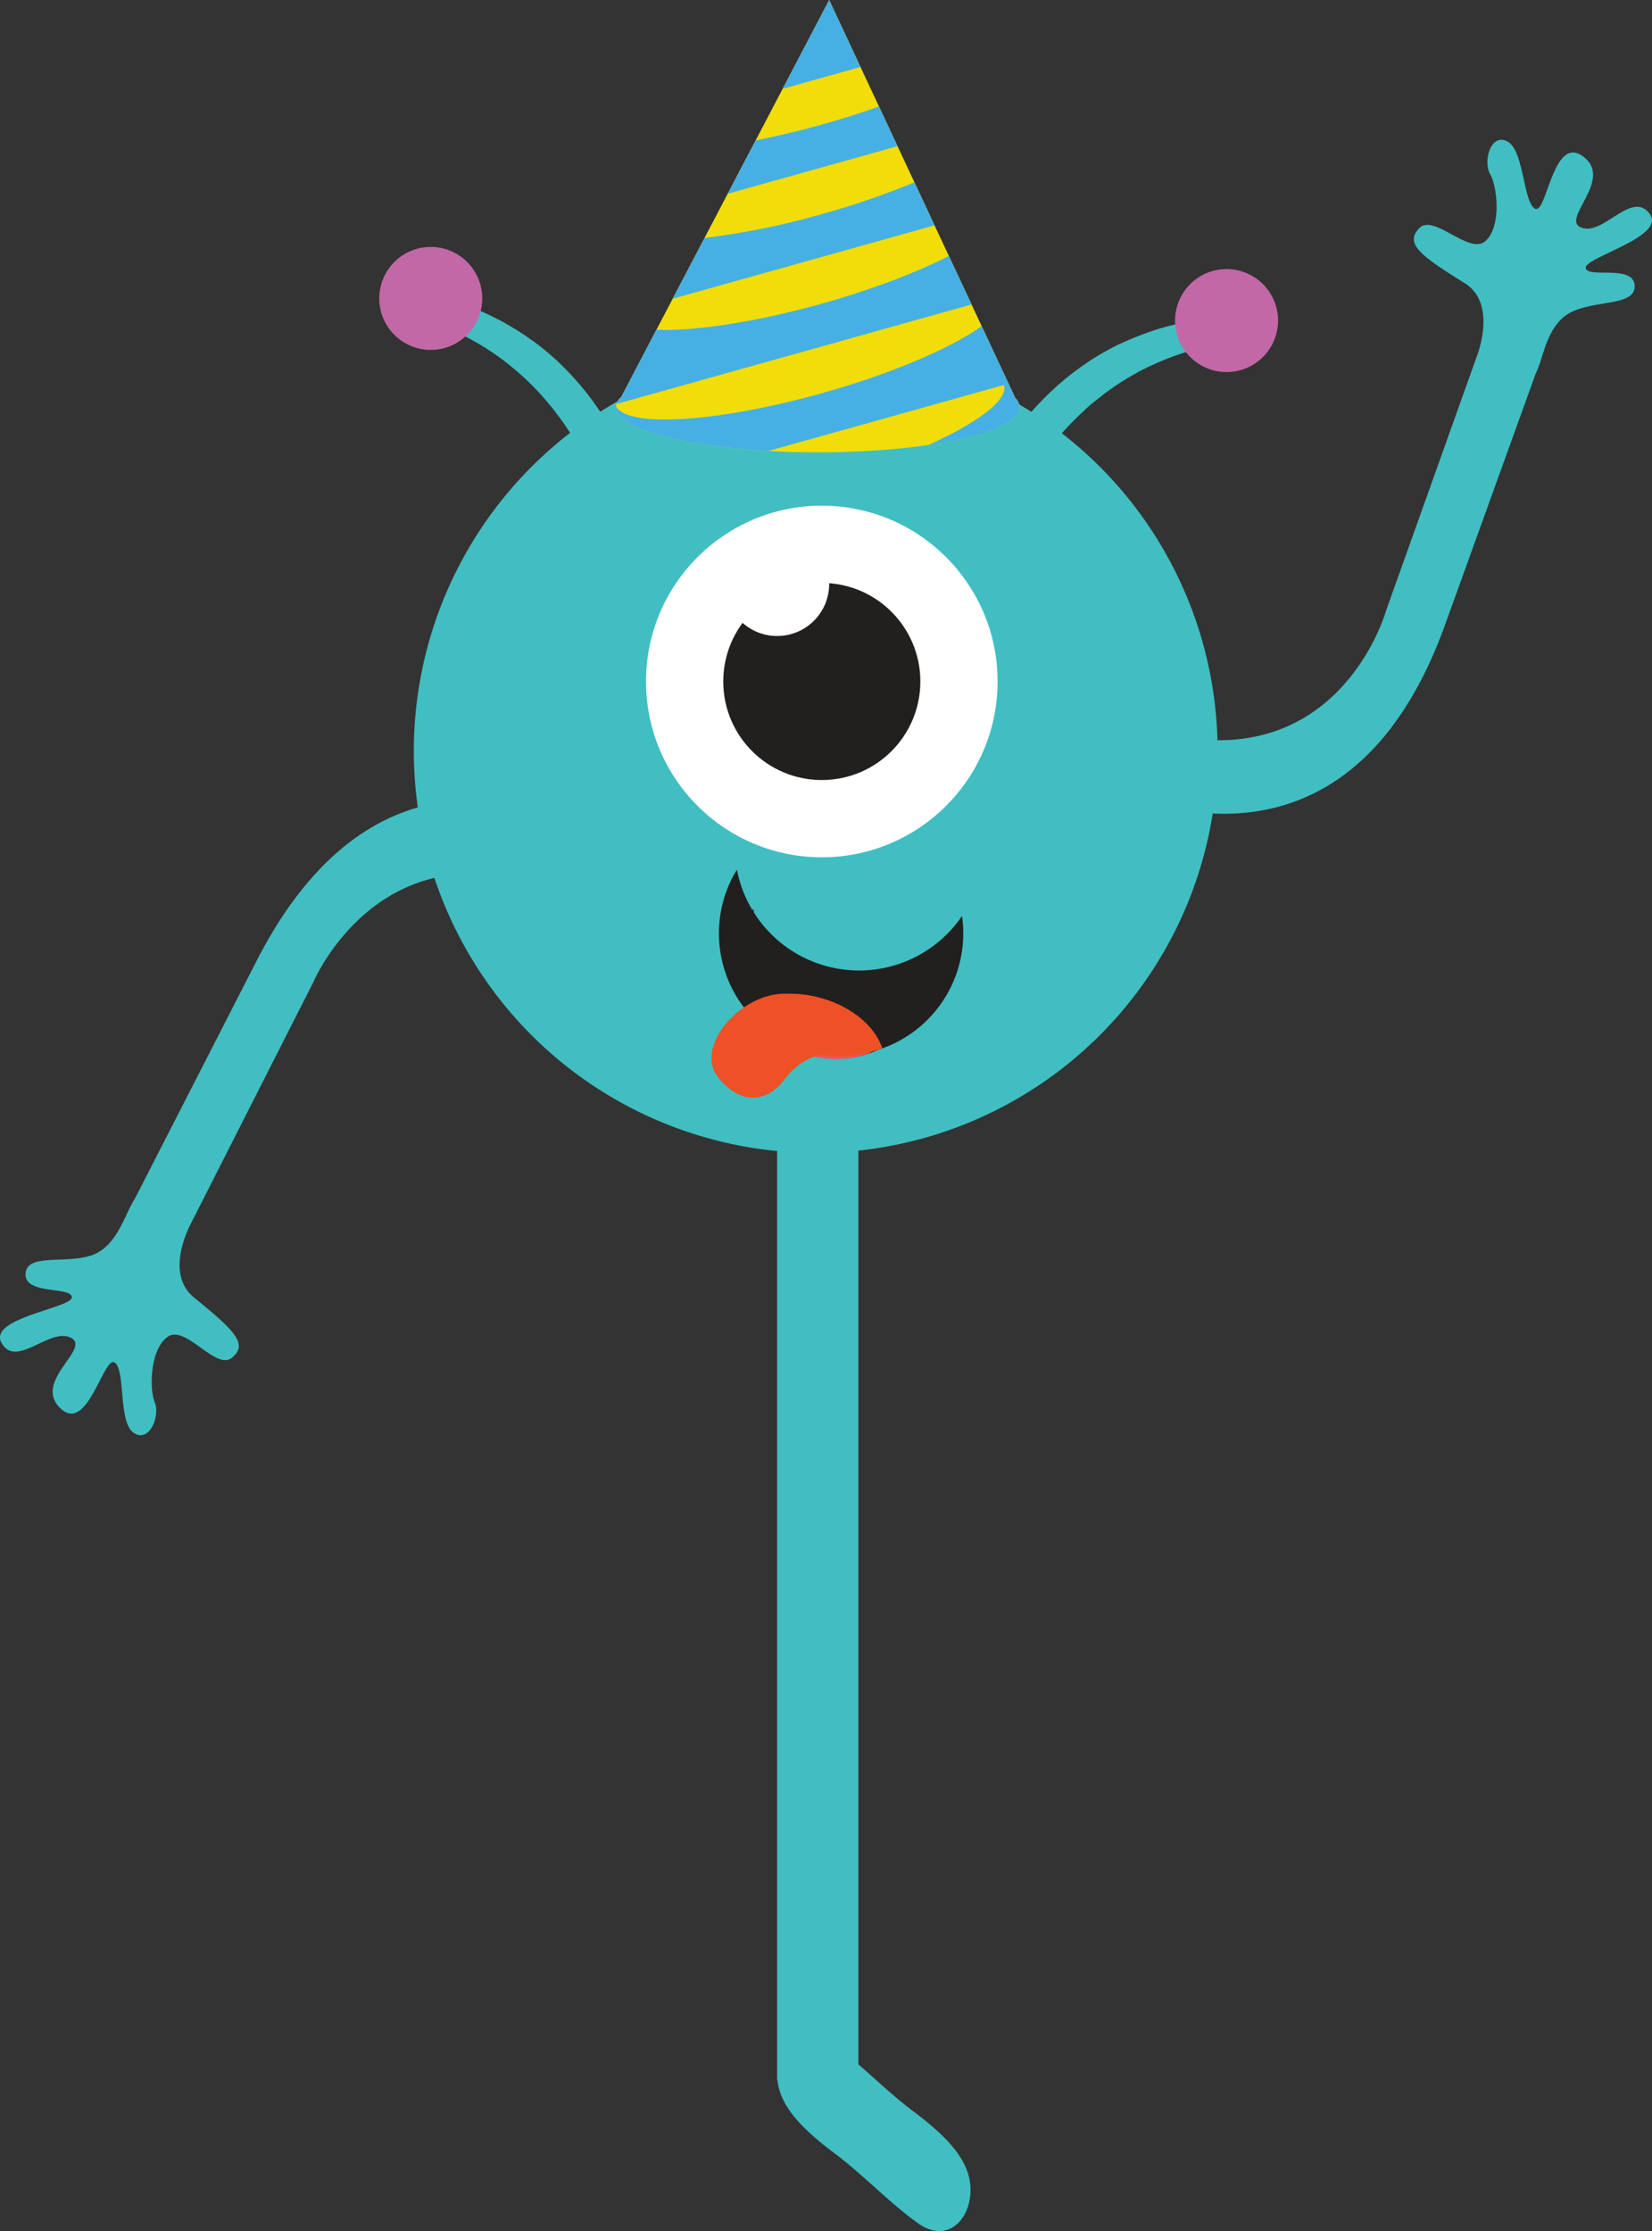 <svg id="Layer_1" data-name="Layer 1" xmlns="http://www.w3.org/2000/svg" viewBox="0 0 769.99 1039.85"><rect x="0" y="0" width="769.99" height="1039.85" fill="#333333" stroke="none"/><defs><style>.cls-1{fill:#41bec1;}.cls-2{fill:#fff;}.cls-3{fill:#221f1f;}.cls-4{fill:#f1dd0a;}.cls-5{fill:#46b0e4;}.cls-6{fill:#ef545a;}.cls-7{fill:#c268a6;}.cls-8{fill:#ee5125;}</style></defs><circle class="cls-1" cx="380.2" cy="350.01" r="187.32"/><circle class="cls-2" cx="383.04" cy="317.62" r="81.94"/><circle class="cls-3" cx="383.04" cy="317.62" r="45.93"/><circle class="cls-2" cx="362.22" cy="272.16" r="24.26"/><path class="cls-1" d="M415.08,1067c-12.62-11-25.23-20.47-37.85-20.47V531.79c12.62,0,25.23,9.47,37.85,20.46Z" transform="translate(-15.01 -77.09)"/><path class="cls-1" d="M377.23,1044c0,13.78,11.31,24.84,25.26,35.56,13.21,9.53,26.42,23.63,39.63,33.16,13.95,10.72,25.27-.84,25.26-15,0-13.78-11.3-24.84-25.26-35.56-13.21-9.53-26.42-23.62-39.63-33.15-13.95-10.72-25.26.84-25.26,15Z" transform="translate(-15.01 -77.09)"/><path class="cls-4" d="M488.24,262.6,401.49,77.09l-96.93,185a6.82,6.82,0,0,0-2.52,4.82c0,11.58,42.13,21,94.11,21s94.12-9.4,94.12-21A6.36,6.36,0,0,0,488.24,262.6Z" transform="translate(-15.01 -77.09)"/><path class="cls-5" d="M441.23,162.07A374.33,374.33,0,0,1,398,176.9,354.3,354.3,0,0,1,343.39,188l-14.83,28.31,122.05-34.19Z" transform="translate(-15.01 -77.09)"/><path class="cls-5" d="M467.87,219l-10.57-22.6c-15.17,7.74-35.9,15.67-59.26,22.22-31,8.67-59.25,12.86-77.07,12.16l-16.41,31.32a8.13,8.13,0,0,0-2.24,3.28Z" transform="translate(-15.01 -77.09)"/><path class="cls-5" d="M424.7,126.72c-8.34,3-17.29,5.82-26.66,8.45-10.71,3-21.09,5.45-30.83,7.37l-13,24.86,79.17-22.18Z" transform="translate(-15.01 -77.09)"/><polygon class="cls-5" points="401.09 31.23 386.48 0 364.79 41.4 401.09 31.23"/><path class="cls-5" d="M488.24,262.6l-15.66-33.5c-14.33,10.24-41.87,22.12-74.54,31.27-48.7,13.64-90.82,16.21-95.94,6.06a4.43,4.43,0,0,0-.06.51c0,9.82,30.26,18.06,71.13,20.34L483,256.51c1.95,7-12.21,17.59-35.34,28,25.65-3.74,42.6-10.21,42.6-17.55A6.36,6.36,0,0,0,488.24,262.6Z" transform="translate(-15.01 -77.09)"/><path class="cls-1" d="M697.67,209.05c12.07,7.53,8.94,23.84,6.46,31.94l-1.71,4.78v0L660.94,362s-17.66,62.93-82.32,60l-11.84,32.81c36.36,5.94,91.15-1.66,121.74-86.45l42.16-116.83a67.1,67.1,0,0,0,3.29-9.12l.71-2-.06,0c2.34-6.89,5.67-14.43,12.88-17.92,11.75-5.68,30.12-2.68,29.39-12.47s-21.87-3.06-22.77-8,38.1-14.61,29.69-25.43-21.18,10.24-31.59,6.63,15.11-22.19.86-33.08-17.05,27.06-22.6,24.2-5.06-27.31-12.91-31.35-11.37,9.42-8,15.28,5.35,24.52-2.22,31.19-24.22-13.1-30.87-6S676.34,195.78,697.67,209.05Z" transform="translate(-15.01 -77.09)"/><path class="cls-1" d="M105.39,681.76c-11-9-5.87-24.77-2.37-32.5l2.29-4.53h0l55.8-110s25.46-60.2,89.23-49.1l15.89-31c-35.33-10.48-90.63-9.85-131.68,70.4L78,635.51a66.75,66.75,0,0,0-4.41,8.64l-1,1.86.05,0c-3.18,6.54-7.44,13.6-15,16.16-12.38,4.15-30.22-1.15-30.73,8.65s21.3,5.8,21.58,10.85-39.65,9.69-32.67,21.48,22.3-7.48,32.17-2.59S30.22,720.7,43,733.3s20.33-24.69,25.48-21.15S70,739.87,77.3,744.87s12.46-7.9,9.85-14.15-2.22-25,6.13-30.66,22.38,16.05,29.88,9.8S124.87,697.61,105.39,681.76Z" transform="translate(-15.01 -77.09)"/><path class="cls-3" d="M450.75,518.05a46.75,46.75,0,0,1-84.62-17.36c-.4.66-.83,1.29-1.21,2a45.93,45.93,0,1,0,85.83,15.38Z" transform="translate(-15.01 -77.09)"/><path class="cls-6" d="M369.06,552.71a44.41,44.41,0,0,0,51.72,15c-2.64-8.08-11.15-15.44-22.57-18.77S375.62,547.28,369.06,552.71Z" transform="translate(-15.01 -77.09)"/><path class="cls-1" d="M520.72,268c1.91-1.72,3.91-3.39,6-5,.83-.66,1.66-1.32,2.51-2a125,125,0,0,1,15.52-10.08c.86-.48,1.72-1,2.61-1.42.74-.39,1.51-.75,2.27-1.13q2.14-1,4.36-2a128.67,128.67,0,0,1,39.22-10.37l-13.54-10.57a131.3,131.3,0,0,0-29,6.37v0l-.91.35c-1.84.64-3.66,1.33-5.43,2.05q-1,.39-2,.81-2.31,1-4.54,2c-.48.23-1,.43-1.46.66v0A123,123,0,0,0,523.34,245l0,0c-1.3.85-2.57,1.73-3.82,2.61l-.09.06a133.54,133.54,0,0,0-13.59,11l0,0c-3.32,3.06-6.4,6.23-9.3,9.46l0,0c-.53.6-1,1.19-1.54,1.79l-.72.83c-1.94,2.26-3.82,4.53-5.57,6.82l0,0c-3.07,4-5.85,8.06-8.39,12.06l0,0c-2.43,3.85-4.63,7.65-6.61,11.34h.05c-1.82,3.4-3.46,6.7-4.92,9.85h0c-1.83,3.92-3.37,7.61-4.67,11h.05c-1.06,2.73-2,5.25-2.74,7.47l16.49,2.58c6.76-17.21,19.81-43,42.63-63.62Z" transform="translate(-15.01 -77.09)"/><path class="cls-7" d="M563,222.75a24,24,0,1,1,20,27.46A24,24,0,0,1,563,222.75Z" transform="translate(-15.01 -77.09)"/><path class="cls-1" d="M273.46,268.54c-1.58-2-3.25-4-5-6-.7-.79-1.4-1.59-2.12-2.38a124.73,124.73,0,0,0-13.52-12.63c-.77-.62-1.53-1.25-2.32-1.85s-1.36-1-2-1.51q-1.93-1.41-3.94-2.78a129,129,0,0,0-36.8-17.06l15.17-8a131.48,131.48,0,0,1,27.5,11.35v0l.83.5c1.7,1,3.37,1.95,5,3,.61.38,1.21.76,1.8,1.15q2.12,1.37,4.12,2.81c.43.31.9.59,1.32.9v0a123.2,123.2,0,0,1,11.44,9.47l0,0c1.13,1.06,2.22,2.15,3.3,3.23l.08.08a133.52,133.52,0,0,1,11.47,13.16l0,0c2.72,3.59,5.2,7.25,7.49,10.94l0,0c.41.67.79,1.34,1.2,2l.56.95c1.51,2.56,3,5.12,4.29,7.68l0,0c2.32,4.49,4.36,9,6.15,13.34l.05,0c1.72,4.22,3.22,8.35,4.53,12.32H314c1.2,3.66,2.24,7.2,3.13,10.56h0c1.11,4.18,2,8.08,2.69,11.6h-.05c.57,2.87,1,5.52,1.38,7.83l-16.68-.33c-3.65-18.14-12-45.82-30.86-70.1Z" transform="translate(-15.01 -77.09)"/><path class="cls-7" d="M239.78,216.62a24,24,0,1,0-24.51,23.55A24,24,0,0,0,239.78,216.62Z" transform="translate(-15.01 -77.09)"/><path class="cls-3" d="M463.4,504a58,58,0,0,1-104.91-21.52c-.49.82-1,1.61-1.49,2.46A56.94,56.94,0,1,0,463.4,504Z" transform="translate(-15.01 -77.09)"/><path class="cls-8" d="M362.13,547a55,55,0,0,0,64.11,18.66c-3.27-10-13.82-19.15-28-23.27S370.26,540.24,362.13,547Z" transform="translate(-15.01 -77.09)"/><path class="cls-8" d="M387.4,541.2c-22.2-6.66-50.18,22.21-37.68,38,10.64,13.39,23,11.47,30.64,1.29,6.51-8.61,13.9-11.78,20.83-12.23l-9.51-14.54Z" transform="translate(-15.01 -77.09)"/></svg>